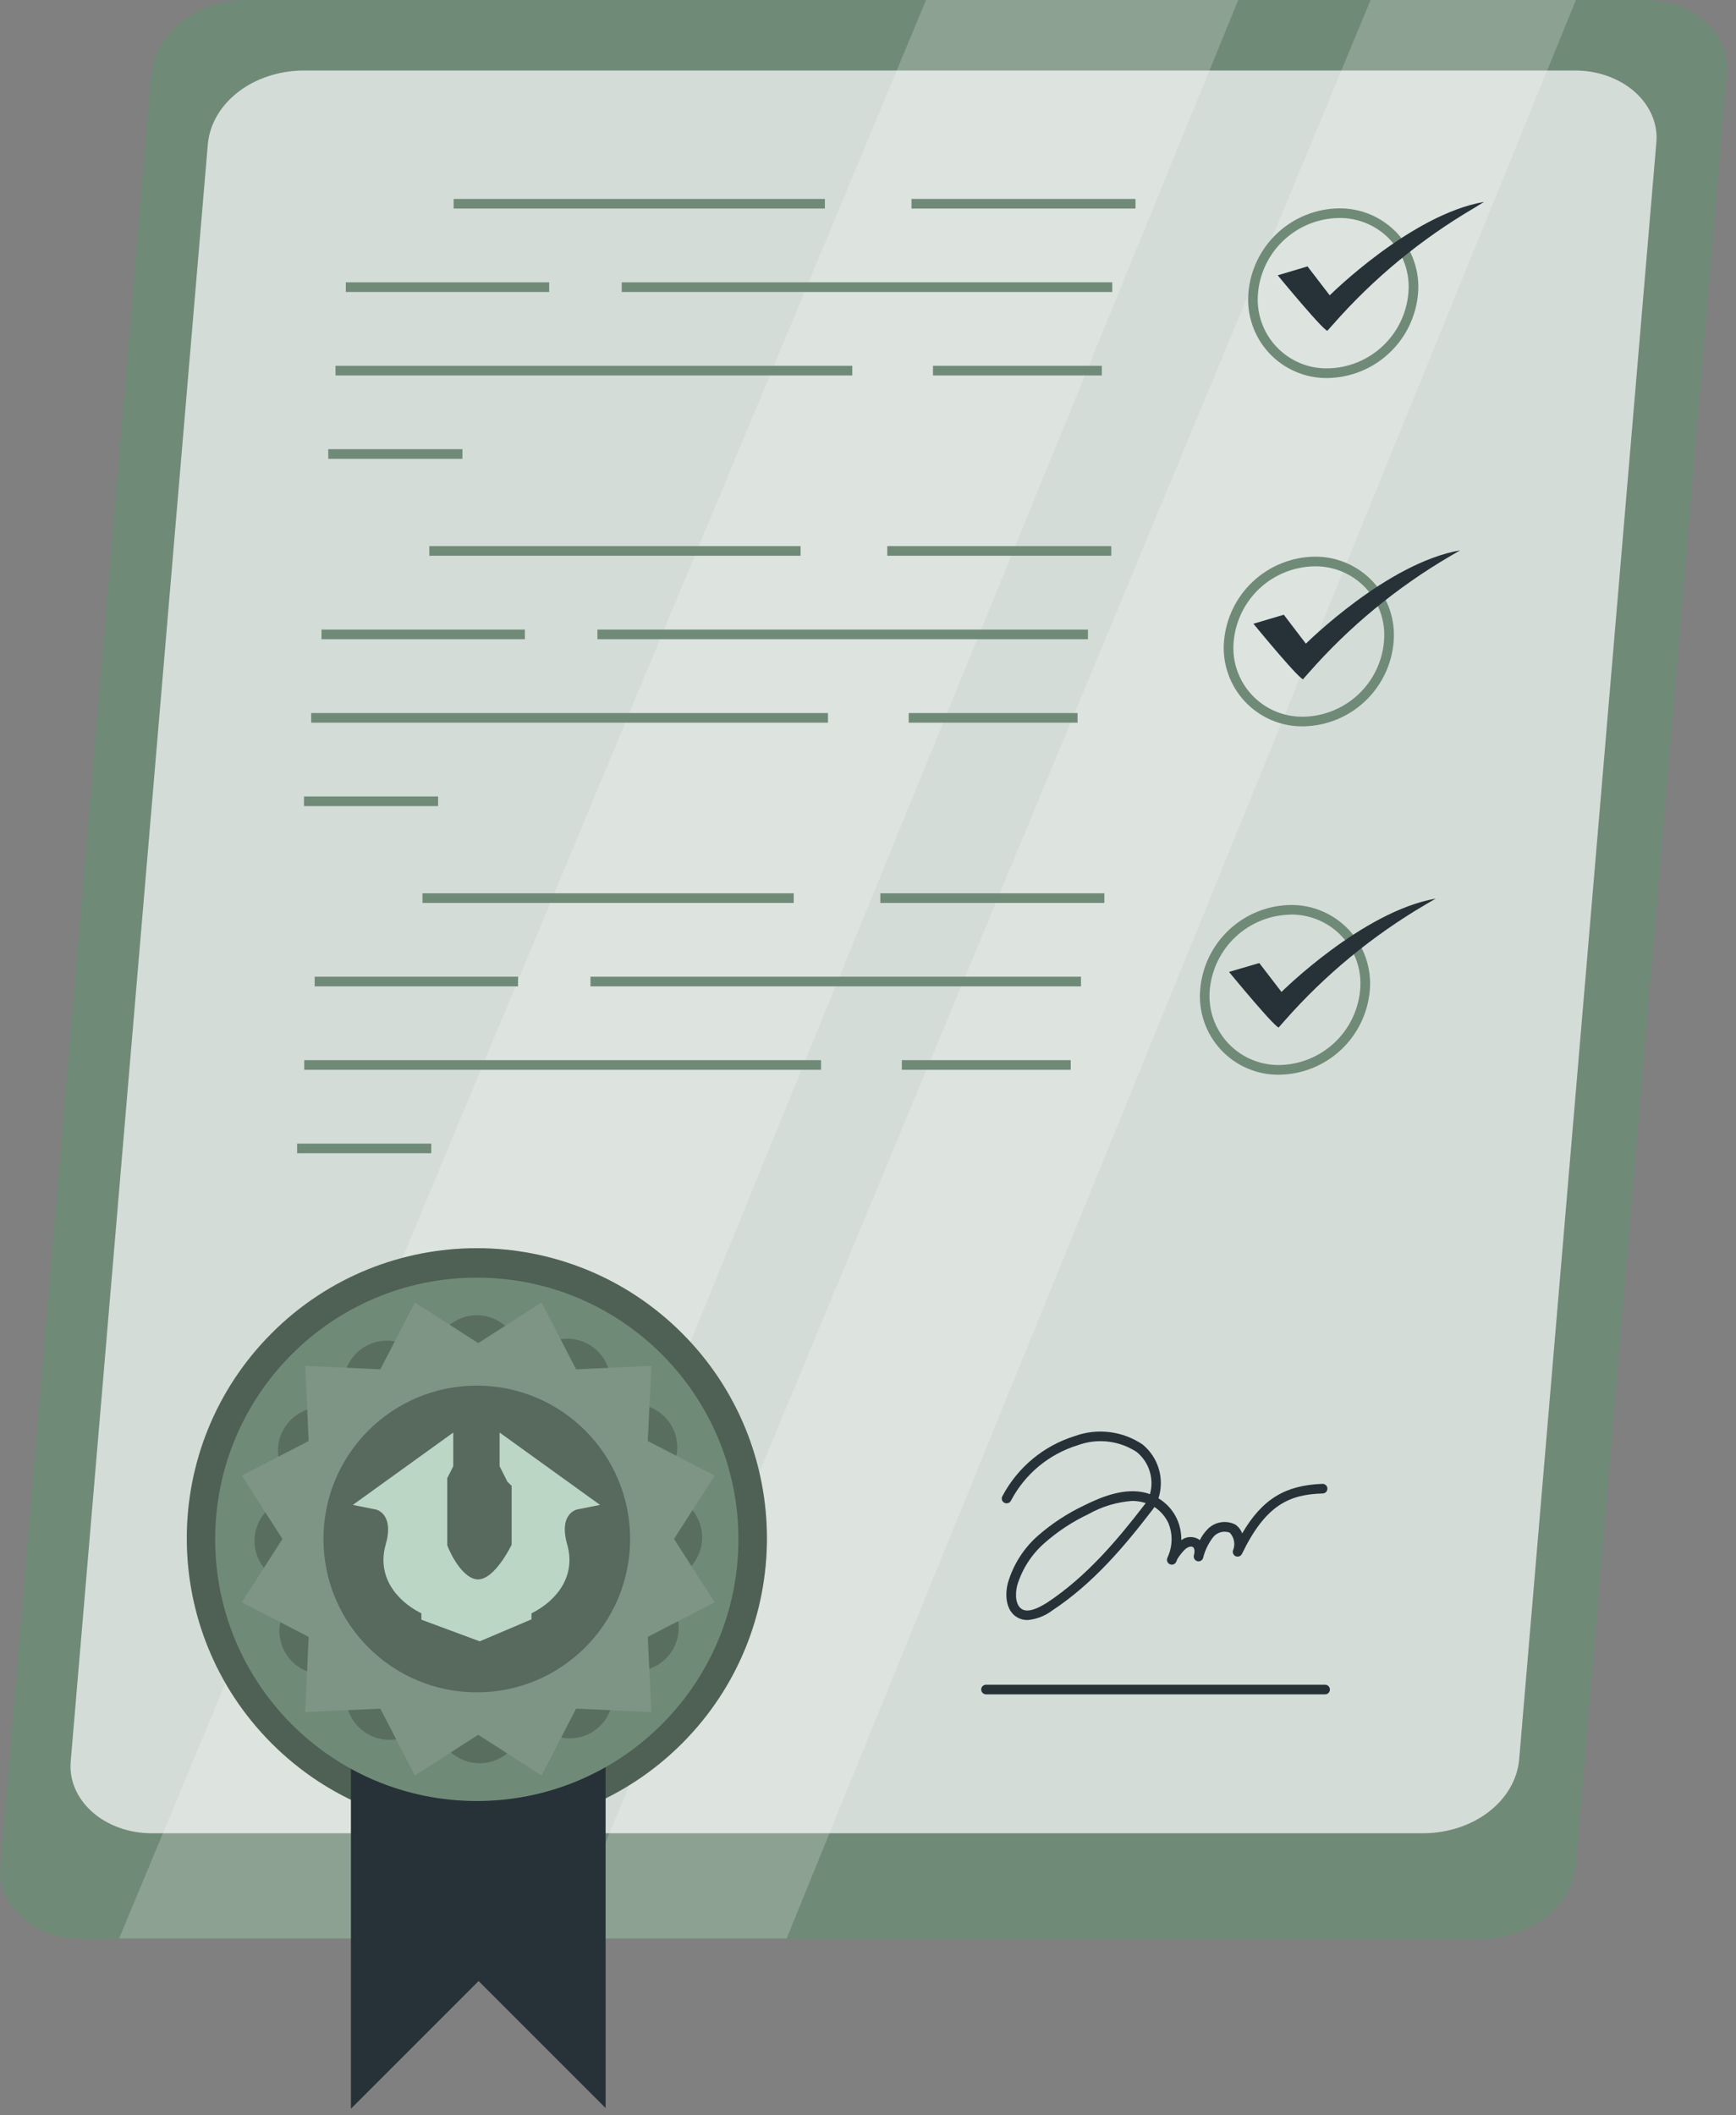 <svg width="55" height="67" viewBox="0 0 55 67" fill="none" xmlns="http://www.w3.org/2000/svg">
<rect x="0" y="0" width="55" height="67" fill="#808080" stroke="none"/>
<g clip-path="url(#clip0_401_3632)">
<path d="M46.936 61.416H2.608C2.249 61.421 1.892 61.362 1.562 61.245C1.231 61.127 0.934 60.953 0.689 60.734C0.444 60.514 0.257 60.255 0.14 59.972C0.023 59.688 -0.021 59.388 0.009 59.089L4.791 2.33C4.856 1.702 5.197 1.117 5.749 0.686C6.301 0.256 7.025 0.012 7.781 0H52.108C52.468 -0.004 52.825 0.054 53.155 0.172C53.486 0.29 53.783 0.464 54.028 0.684C54.273 0.903 54.46 1.163 54.577 1.447C54.694 1.73 54.738 2.031 54.707 2.33L49.926 59.089C49.86 59.717 49.518 60.301 48.966 60.731C48.414 61.161 47.691 61.405 46.936 61.416Z" fill="#708A78"/>
<path opacity="0.7" d="M45.136 58.066H4.842C4.482 58.071 4.126 58.013 3.795 57.896C3.464 57.78 3.167 57.608 2.922 57.391C2.677 57.173 2.49 56.916 2.373 56.636C2.256 56.356 2.212 56.058 2.243 55.763L6.587 4.54C6.652 3.919 6.993 3.34 7.546 2.914C8.098 2.488 8.822 2.246 9.578 2.234H49.872C50.232 2.23 50.589 2.288 50.919 2.405C51.25 2.521 51.548 2.694 51.793 2.911C52.038 3.128 52.225 3.386 52.343 3.666C52.46 3.947 52.505 4.244 52.474 4.54L48.127 55.763C48.061 56.383 47.719 56.962 47.167 57.387C46.615 57.813 45.891 58.054 45.136 58.066Z" fill="white"/>
<path opacity="0.2" d="M31.665 -5.583L3.774 61.398H14.159L41.509 -5.583" fill="white"/>
<path opacity="0.2" d="M45.743 -5.583L17.924 61.398H24.922L52.201 -5.583" fill="white"/>
<path d="M42.06 11.974C41.713 11.979 41.369 11.911 41.05 11.774C40.731 11.638 40.444 11.436 40.208 11.182C39.971 10.927 39.791 10.627 39.678 10.298C39.565 9.97 39.522 9.622 39.552 9.276C39.612 8.554 39.938 7.881 40.467 7.386C40.996 6.891 41.691 6.611 42.415 6.6C42.762 6.595 43.107 6.662 43.426 6.799C43.745 6.935 44.033 7.137 44.27 7.391C44.506 7.645 44.687 7.946 44.8 8.275C44.913 8.603 44.956 8.952 44.926 9.298C44.865 10.02 44.539 10.694 44.009 11.188C43.48 11.683 42.785 11.963 42.06 11.974ZM42.415 6.905C41.767 6.915 41.147 7.166 40.673 7.608C40.2 8.05 39.908 8.652 39.855 9.298C39.828 9.602 39.866 9.908 39.965 10.197C40.064 10.485 40.223 10.75 40.431 10.973C40.639 11.197 40.891 11.374 41.172 11.494C41.453 11.613 41.755 11.673 42.06 11.668C42.708 11.659 43.329 11.408 43.802 10.966C44.275 10.524 44.567 9.922 44.621 9.276C44.648 8.972 44.611 8.665 44.512 8.376C44.413 8.087 44.255 7.822 44.047 7.599C43.839 7.375 43.586 7.198 43.305 7.078C43.023 6.959 42.72 6.9 42.415 6.905Z" fill="#708A78"/>
<path d="M40.481 8.72C40.481 8.72 42.091 10.678 42.067 10.461L42.229 10.281C43.514 8.816 45.028 7.568 46.711 6.584L47.016 6.395C44.697 6.798 42.128 9.355 42.128 9.355L41.425 8.438L40.481 8.72Z" fill="#263238"/>
<path d="M41.291 23.006C40.943 23.011 40.599 22.944 40.279 22.807C39.96 22.671 39.673 22.469 39.436 22.215C39.199 21.961 39.019 21.66 38.906 21.331C38.792 21.003 38.749 20.654 38.779 20.308C38.84 19.586 39.167 18.912 39.696 18.418C40.226 17.923 40.921 17.643 41.645 17.632C41.992 17.627 42.336 17.695 42.655 17.832C42.974 17.968 43.261 18.17 43.498 18.424C43.734 18.678 43.915 18.979 44.028 19.308C44.14 19.636 44.183 19.984 44.153 20.33C44.094 21.052 43.767 21.725 43.238 22.22C42.709 22.715 42.015 22.995 41.291 23.006ZM39.085 20.33C39.057 20.634 39.094 20.941 39.193 21.23C39.292 21.519 39.451 21.784 39.659 22.007C39.867 22.231 40.12 22.408 40.401 22.528C40.682 22.647 40.985 22.706 41.291 22.701C41.938 22.691 42.558 22.44 43.031 21.998C43.504 21.556 43.795 20.953 43.848 20.308C43.875 20.004 43.839 19.698 43.74 19.409C43.641 19.12 43.483 18.855 43.275 18.632C43.067 18.408 42.815 18.231 42.534 18.111C42.253 17.992 41.95 17.933 41.645 17.938C40.998 17.948 40.377 18.198 39.904 18.64C39.431 19.082 39.139 19.684 39.085 20.33Z" fill="#708A78"/>
<path d="M39.711 19.756C39.711 19.756 41.318 21.717 41.297 21.497L41.456 21.317C42.742 19.851 44.257 18.602 45.941 17.617L46.261 17.431C43.94 17.831 41.373 20.388 41.373 20.388L40.674 19.471L39.711 19.756Z" fill="#263238"/>
<path d="M40.533 34.041C40.186 34.046 39.841 33.978 39.522 33.841C39.203 33.705 38.915 33.502 38.679 33.248C38.443 32.993 38.262 32.692 38.15 32.364C38.037 32.035 37.994 31.687 38.025 31.341C38.084 30.619 38.411 29.945 38.94 29.45C39.469 28.956 40.163 28.675 40.887 28.664C41.234 28.66 41.578 28.728 41.897 28.865C42.217 29.002 42.503 29.203 42.74 29.457C42.976 29.711 43.157 30.012 43.271 30.34C43.384 30.668 43.428 31.016 43.399 31.362C43.339 32.085 43.012 32.759 42.483 33.254C41.953 33.75 41.258 34.03 40.533 34.041ZM40.887 28.97C40.24 28.98 39.62 29.231 39.147 29.673C38.674 30.115 38.382 30.717 38.327 31.362C38.301 31.666 38.339 31.972 38.438 32.26C38.538 32.549 38.697 32.813 38.904 33.036C39.112 33.26 39.364 33.437 39.645 33.557C39.925 33.677 40.228 33.737 40.533 33.733C41.18 33.723 41.801 33.472 42.274 33.03C42.748 32.588 43.039 31.986 43.093 31.341C43.12 31.036 43.082 30.73 42.983 30.441C42.884 30.152 42.725 29.888 42.517 29.664C42.309 29.44 42.057 29.263 41.776 29.143C41.495 29.023 41.193 28.963 40.887 28.967V28.97Z" fill="#708A78"/>
<path d="M38.938 30.784C38.938 30.784 40.548 32.745 40.524 32.528L40.686 32.345C41.972 30.881 43.486 29.633 45.168 28.648L45.488 28.462C43.169 28.865 40.6 31.419 40.6 31.419L39.897 30.503L38.938 30.784Z" fill="#263238"/>
<path d="M26.134 6.301H14.372V6.606H26.134V6.301Z" fill="#708A78"/>
<path d="M35.975 6.301H28.878V6.606H35.975V6.301Z" fill="#708A78"/>
<path d="M17.399 8.942H10.956V9.248H17.399V8.942Z" fill="#708A78"/>
<path d="M35.238 8.942H19.697V9.248H35.238V8.942Z" fill="#708A78"/>
<path d="M27.002 11.586H10.629V11.892H27.002V11.586Z" fill="#708A78"/>
<path d="M34.908 11.586H29.559V11.892H34.908V11.586Z" fill="#708A78"/>
<path d="M14.65 14.227H10.4V14.533H14.65V14.227Z" fill="#708A78"/>
<path d="M25.364 17.298H13.602V17.603H25.364V17.298Z" fill="#708A78"/>
<path d="M35.208 17.298H28.111V17.603H35.208V17.298Z" fill="#708A78"/>
<path d="M16.629 19.941H10.186V20.247H16.629V19.941Z" fill="#708A78"/>
<path d="M34.468 19.941H18.927V20.247H34.468V19.941Z" fill="#708A78"/>
<path d="M26.232 22.585H9.859V22.89H26.232V22.585Z" fill="#708A78"/>
<path d="M34.139 22.585H28.789V22.89H34.139V22.585Z" fill="#708A78"/>
<path d="M13.88 25.227H9.63V25.532H13.88V25.227Z" fill="#708A78"/>
<path d="M25.147 28.294H13.385V28.599H25.147V28.294Z" fill="#708A78"/>
<path d="M34.988 28.294H27.891V28.599H34.988V28.294Z" fill="#708A78"/>
<path d="M16.413 30.936H9.969V31.242H16.413V30.936Z" fill="#708A78"/>
<path d="M34.248 30.936H18.707V31.242H34.248V30.936Z" fill="#708A78"/>
<path d="M26.012 33.579H9.639V33.885H26.012V33.579Z" fill="#708A78"/>
<path d="M33.922 33.579H28.572V33.885H33.922V33.579Z" fill="#708A78"/>
<path d="M13.663 36.223H9.413V36.528H13.663V36.223Z" fill="#708A78"/>
<path d="M32.556 51.313C32.456 51.314 32.356 51.292 32.266 51.249C31.881 51.062 31.823 50.555 31.933 50.134C32.103 49.556 32.433 49.037 32.886 48.64C33.329 48.254 33.822 47.931 34.352 47.68C34.908 47.405 35.633 47.109 36.311 47.286L36.433 47.326C36.501 47.087 36.497 46.833 36.423 46.596C36.349 46.359 36.207 46.148 36.014 45.991C35.741 45.811 35.429 45.698 35.104 45.661C34.778 45.624 34.449 45.663 34.142 45.777C33.691 45.916 33.272 46.143 32.909 46.444C32.546 46.746 32.247 47.116 32.028 47.534C32.018 47.552 32.005 47.568 31.99 47.581C31.974 47.593 31.956 47.603 31.937 47.609C31.918 47.615 31.897 47.617 31.877 47.615C31.857 47.613 31.838 47.607 31.82 47.598C31.802 47.589 31.786 47.576 31.773 47.561C31.76 47.546 31.75 47.528 31.744 47.509C31.738 47.49 31.736 47.47 31.738 47.45C31.74 47.43 31.746 47.411 31.756 47.393C32.239 46.477 33.066 45.79 34.056 45.484C34.408 45.357 34.786 45.315 35.157 45.361C35.529 45.407 35.884 45.54 36.195 45.749C36.442 45.95 36.623 46.22 36.713 46.525C36.804 46.83 36.8 47.155 36.702 47.457C36.965 47.615 37.174 47.851 37.298 48.132C37.386 48.338 37.43 48.56 37.426 48.783C37.505 48.723 37.601 48.688 37.7 48.684C37.8 48.68 37.898 48.706 37.982 48.759C37.993 48.765 38.004 48.773 38.013 48.783C38.067 48.672 38.137 48.569 38.22 48.478C38.329 48.347 38.479 48.257 38.645 48.223C38.812 48.188 38.985 48.212 39.137 48.288C39.237 48.356 39.313 48.455 39.354 48.569C39.998 47.469 40.729 47.042 41.902 46.999C41.942 46.999 41.981 47.015 42.01 47.044C42.038 47.072 42.055 47.111 42.055 47.152C42.055 47.192 42.038 47.231 42.01 47.26C41.981 47.288 41.942 47.304 41.902 47.304C40.854 47.335 40.099 47.659 39.345 49.223C39.327 49.257 39.297 49.282 39.261 49.295C39.226 49.308 39.187 49.307 39.151 49.293C39.116 49.278 39.088 49.251 39.072 49.217C39.055 49.182 39.053 49.143 39.064 49.107C39.103 49.014 39.115 48.91 39.096 48.81C39.078 48.71 39.03 48.618 38.96 48.545C38.869 48.51 38.77 48.505 38.676 48.531C38.582 48.556 38.498 48.61 38.437 48.685C38.285 48.881 38.175 49.107 38.117 49.348C38.111 49.367 38.101 49.385 38.088 49.4C38.075 49.415 38.06 49.428 38.042 49.437C38.025 49.446 38.005 49.452 37.986 49.453C37.966 49.455 37.946 49.452 37.927 49.446C37.889 49.434 37.857 49.408 37.838 49.372C37.819 49.337 37.815 49.295 37.826 49.257C37.854 49.162 37.854 49.046 37.796 49.003C37.738 48.96 37.621 49.003 37.542 49.077C37.449 49.168 37.368 49.27 37.301 49.382L37.264 49.471C37.247 49.506 37.218 49.533 37.181 49.548C37.145 49.562 37.105 49.562 37.069 49.547C37.032 49.533 37.002 49.506 36.986 49.47C36.969 49.435 36.967 49.395 36.98 49.358C36.992 49.322 37.007 49.288 37.023 49.254C37.151 48.933 37.151 48.575 37.023 48.255C36.926 48.041 36.77 47.86 36.574 47.732C36.552 47.767 36.529 47.801 36.503 47.833C35.623 48.979 34.634 50.155 33.338 51.01C33.111 51.182 32.84 51.287 32.556 51.313ZM35.877 47.54C35.389 47.573 34.916 47.715 34.49 47.955C33.984 48.194 33.514 48.502 33.094 48.872C32.684 49.23 32.383 49.697 32.226 50.219C32.153 50.509 32.174 50.87 32.4 50.98C32.571 51.062 32.825 50.98 33.173 50.763C34.429 49.932 35.4 48.777 36.265 47.653L36.299 47.607L36.231 47.589C36.116 47.557 35.997 47.541 35.877 47.54Z" fill="#263238"/>
<path d="M41.981 53.667H31.239C31.199 53.666 31.16 53.65 31.132 53.621C31.103 53.593 31.087 53.554 31.086 53.514C31.086 53.474 31.102 53.435 31.131 53.406C31.16 53.377 31.198 53.361 31.239 53.361H41.981C42.021 53.361 42.06 53.377 42.089 53.406C42.117 53.435 42.134 53.474 42.134 53.514C42.134 53.555 42.117 53.593 42.089 53.622C42.06 53.651 42.021 53.667 41.981 53.667Z" fill="#263238"/>
<path d="M21.606 55.223C25.195 51.634 25.195 45.815 21.606 42.226C18.017 38.638 12.198 38.638 8.61 42.226C5.021 45.815 5.021 51.634 8.61 55.223C12.198 58.812 18.017 58.812 21.606 55.223Z" fill="#708A78"/>
<path opacity="0.3" d="M21.606 55.223C25.195 51.634 25.195 45.815 21.606 42.226C18.017 38.638 12.198 38.638 8.61 42.226C5.021 45.815 5.021 51.634 8.61 55.223C12.198 58.812 18.017 58.812 21.606 55.223Z" fill="black"/>
<path d="M11.118 51.816V66.792L15.163 62.747L19.187 66.77V51.742L11.118 51.816Z" fill="#263238"/>
<path d="M15.105 57.045C19.683 57.045 23.394 53.334 23.394 48.756C23.394 44.179 19.683 40.468 15.105 40.468C10.528 40.468 6.817 44.179 6.817 48.756C6.817 53.334 10.528 57.045 15.105 57.045Z" fill="#708A78"/>
<g opacity="0.2">
<path d="M14.088 42.112C14.215 41.971 14.371 41.857 14.545 41.779C14.719 41.701 14.907 41.66 15.097 41.658C15.288 41.657 15.477 41.695 15.652 41.771C15.827 41.846 15.984 41.957 16.113 42.097C16.292 42.29 16.521 42.427 16.775 42.493C17.029 42.559 17.297 42.551 17.546 42.47C17.728 42.41 17.919 42.389 18.109 42.408C18.299 42.427 18.483 42.485 18.649 42.579C18.815 42.673 18.959 42.801 19.073 42.954C19.187 43.108 19.267 43.283 19.309 43.469C19.369 43.724 19.501 43.957 19.688 44.14C19.876 44.323 20.113 44.449 20.369 44.502C20.556 44.541 20.733 44.618 20.888 44.73C21.043 44.841 21.173 44.983 21.269 45.148C21.366 45.313 21.427 45.496 21.449 45.685C21.471 45.875 21.453 46.067 21.396 46.249C21.319 46.5 21.315 46.767 21.384 47.02C21.454 47.273 21.595 47.5 21.79 47.676C21.932 47.803 22.046 47.959 22.124 48.132C22.203 48.306 22.244 48.495 22.246 48.685C22.247 48.876 22.209 49.065 22.133 49.24C22.057 49.415 21.945 49.572 21.805 49.701C21.613 49.88 21.476 50.11 21.411 50.364C21.345 50.618 21.354 50.885 21.436 51.134C21.495 51.316 21.515 51.508 21.496 51.697C21.477 51.887 21.418 52.071 21.324 52.237C21.229 52.403 21.102 52.547 20.948 52.661C20.795 52.775 20.62 52.855 20.433 52.897C20.174 52.956 19.938 53.09 19.753 53.281C19.568 53.471 19.443 53.712 19.392 53.973C19.353 54.159 19.275 54.336 19.164 54.491C19.052 54.646 18.91 54.776 18.745 54.873C18.581 54.969 18.398 55.031 18.208 55.052C18.018 55.074 17.826 55.056 17.644 54.999C17.393 54.922 17.126 54.917 16.873 54.987C16.62 55.057 16.393 55.198 16.217 55.393C16.09 55.535 15.934 55.649 15.76 55.727C15.586 55.806 15.398 55.847 15.207 55.849C15.016 55.851 14.827 55.813 14.652 55.737C14.476 55.662 14.319 55.551 14.189 55.411C14.011 55.218 13.782 55.081 13.529 55.014C13.275 54.948 13.008 54.957 12.759 55.039C12.578 55.098 12.386 55.119 12.196 55.1C12.007 55.081 11.823 55.022 11.657 54.928C11.491 54.834 11.347 54.707 11.233 54.554C11.119 54.401 11.039 54.226 10.996 54.04C10.938 53.784 10.807 53.55 10.62 53.365C10.432 53.181 10.196 53.055 9.939 53.001C9.753 52.961 9.577 52.883 9.422 52.771C9.268 52.66 9.138 52.517 9.041 52.353C8.945 52.189 8.884 52.006 8.861 51.817C8.839 51.627 8.857 51.436 8.912 51.254C8.991 51.003 8.995 50.735 8.925 50.482C8.856 50.229 8.714 50.002 8.518 49.827C8.376 49.7 8.262 49.544 8.184 49.37C8.105 49.196 8.064 49.008 8.063 48.817C8.061 48.627 8.1 48.438 8.175 48.263C8.251 48.088 8.363 47.931 8.503 47.801C8.695 47.623 8.833 47.394 8.899 47.141C8.965 46.887 8.957 46.62 8.876 46.371C8.816 46.19 8.795 45.998 8.814 45.809C8.833 45.619 8.891 45.435 8.985 45.269C9.079 45.103 9.207 44.958 9.36 44.845C9.513 44.731 9.689 44.651 9.875 44.608C10.131 44.55 10.365 44.42 10.549 44.232C10.733 44.045 10.86 43.809 10.914 43.551C10.953 43.365 11.031 43.188 11.143 43.034C11.254 42.879 11.396 42.749 11.561 42.653C11.725 42.556 11.908 42.495 12.098 42.473C12.287 42.451 12.479 42.468 12.661 42.525C12.913 42.601 13.182 42.602 13.435 42.529C13.688 42.456 13.915 42.311 14.088 42.112Z" fill="black"/>
</g>
<path d="M15.151 42.542L17.158 41.256L18.252 43.373L20.635 43.263L20.522 45.643L22.642 46.737L21.353 48.744L22.642 50.751L20.522 51.845L20.635 54.228L18.252 54.118L17.158 56.235L15.151 54.946L13.144 56.235L12.05 54.118L9.67 54.228L9.78 51.845L7.663 50.751L8.949 48.744L7.663 46.737L9.78 45.643L9.67 43.263L12.05 43.373L13.144 41.256L15.151 42.542Z" fill="#708A78"/>
<g opacity="0.1">
<path d="M15.151 42.542L17.158 41.256L18.252 43.373L20.635 43.263L20.522 45.643L22.642 46.737L21.353 48.744L22.642 50.751L20.522 51.845L20.635 54.228L18.252 54.118L17.158 56.235L15.151 54.946L13.144 56.235L12.05 54.118L9.67 54.228L9.78 51.845L7.663 50.751L8.949 48.744L7.663 46.737L9.78 45.643L9.67 43.263L12.05 43.373L13.144 41.256L15.151 42.542Z" fill="white"/>
</g>
<path opacity="0.3" d="M15.105 53.603C17.788 53.603 19.963 51.428 19.963 48.745C19.963 46.063 17.788 43.888 15.105 43.888C12.423 43.888 10.248 46.063 10.248 48.745C10.248 51.428 12.423 53.603 15.105 53.603Z" fill="black"/>
<path d="M14.046 45.988L11.95 47.498C12.268 47.561 12.827 47.95 12.522 49.007C12.217 50.064 13.157 50.705 13.665 50.894V51.083L15.19 51.649L16.524 51.083V50.894C17.032 50.705 17.972 50.064 17.668 49.007C17.363 47.95 17.922 47.561 18.239 47.498L16.143 45.988V46.366L16.333 46.743L16.524 46.932V49.007C15.304 51.422 14.237 50.013 13.856 49.007V46.743L14.046 46.366V45.988Z" fill="#BBD6C4" stroke="#BBD6C4" stroke-width="0.629"/>
</g>
<defs>
<clipPath id="clip0_401_3632">
<rect width="54.717" height="67" fill="white"/>
</clipPath>
</defs>
</svg>
